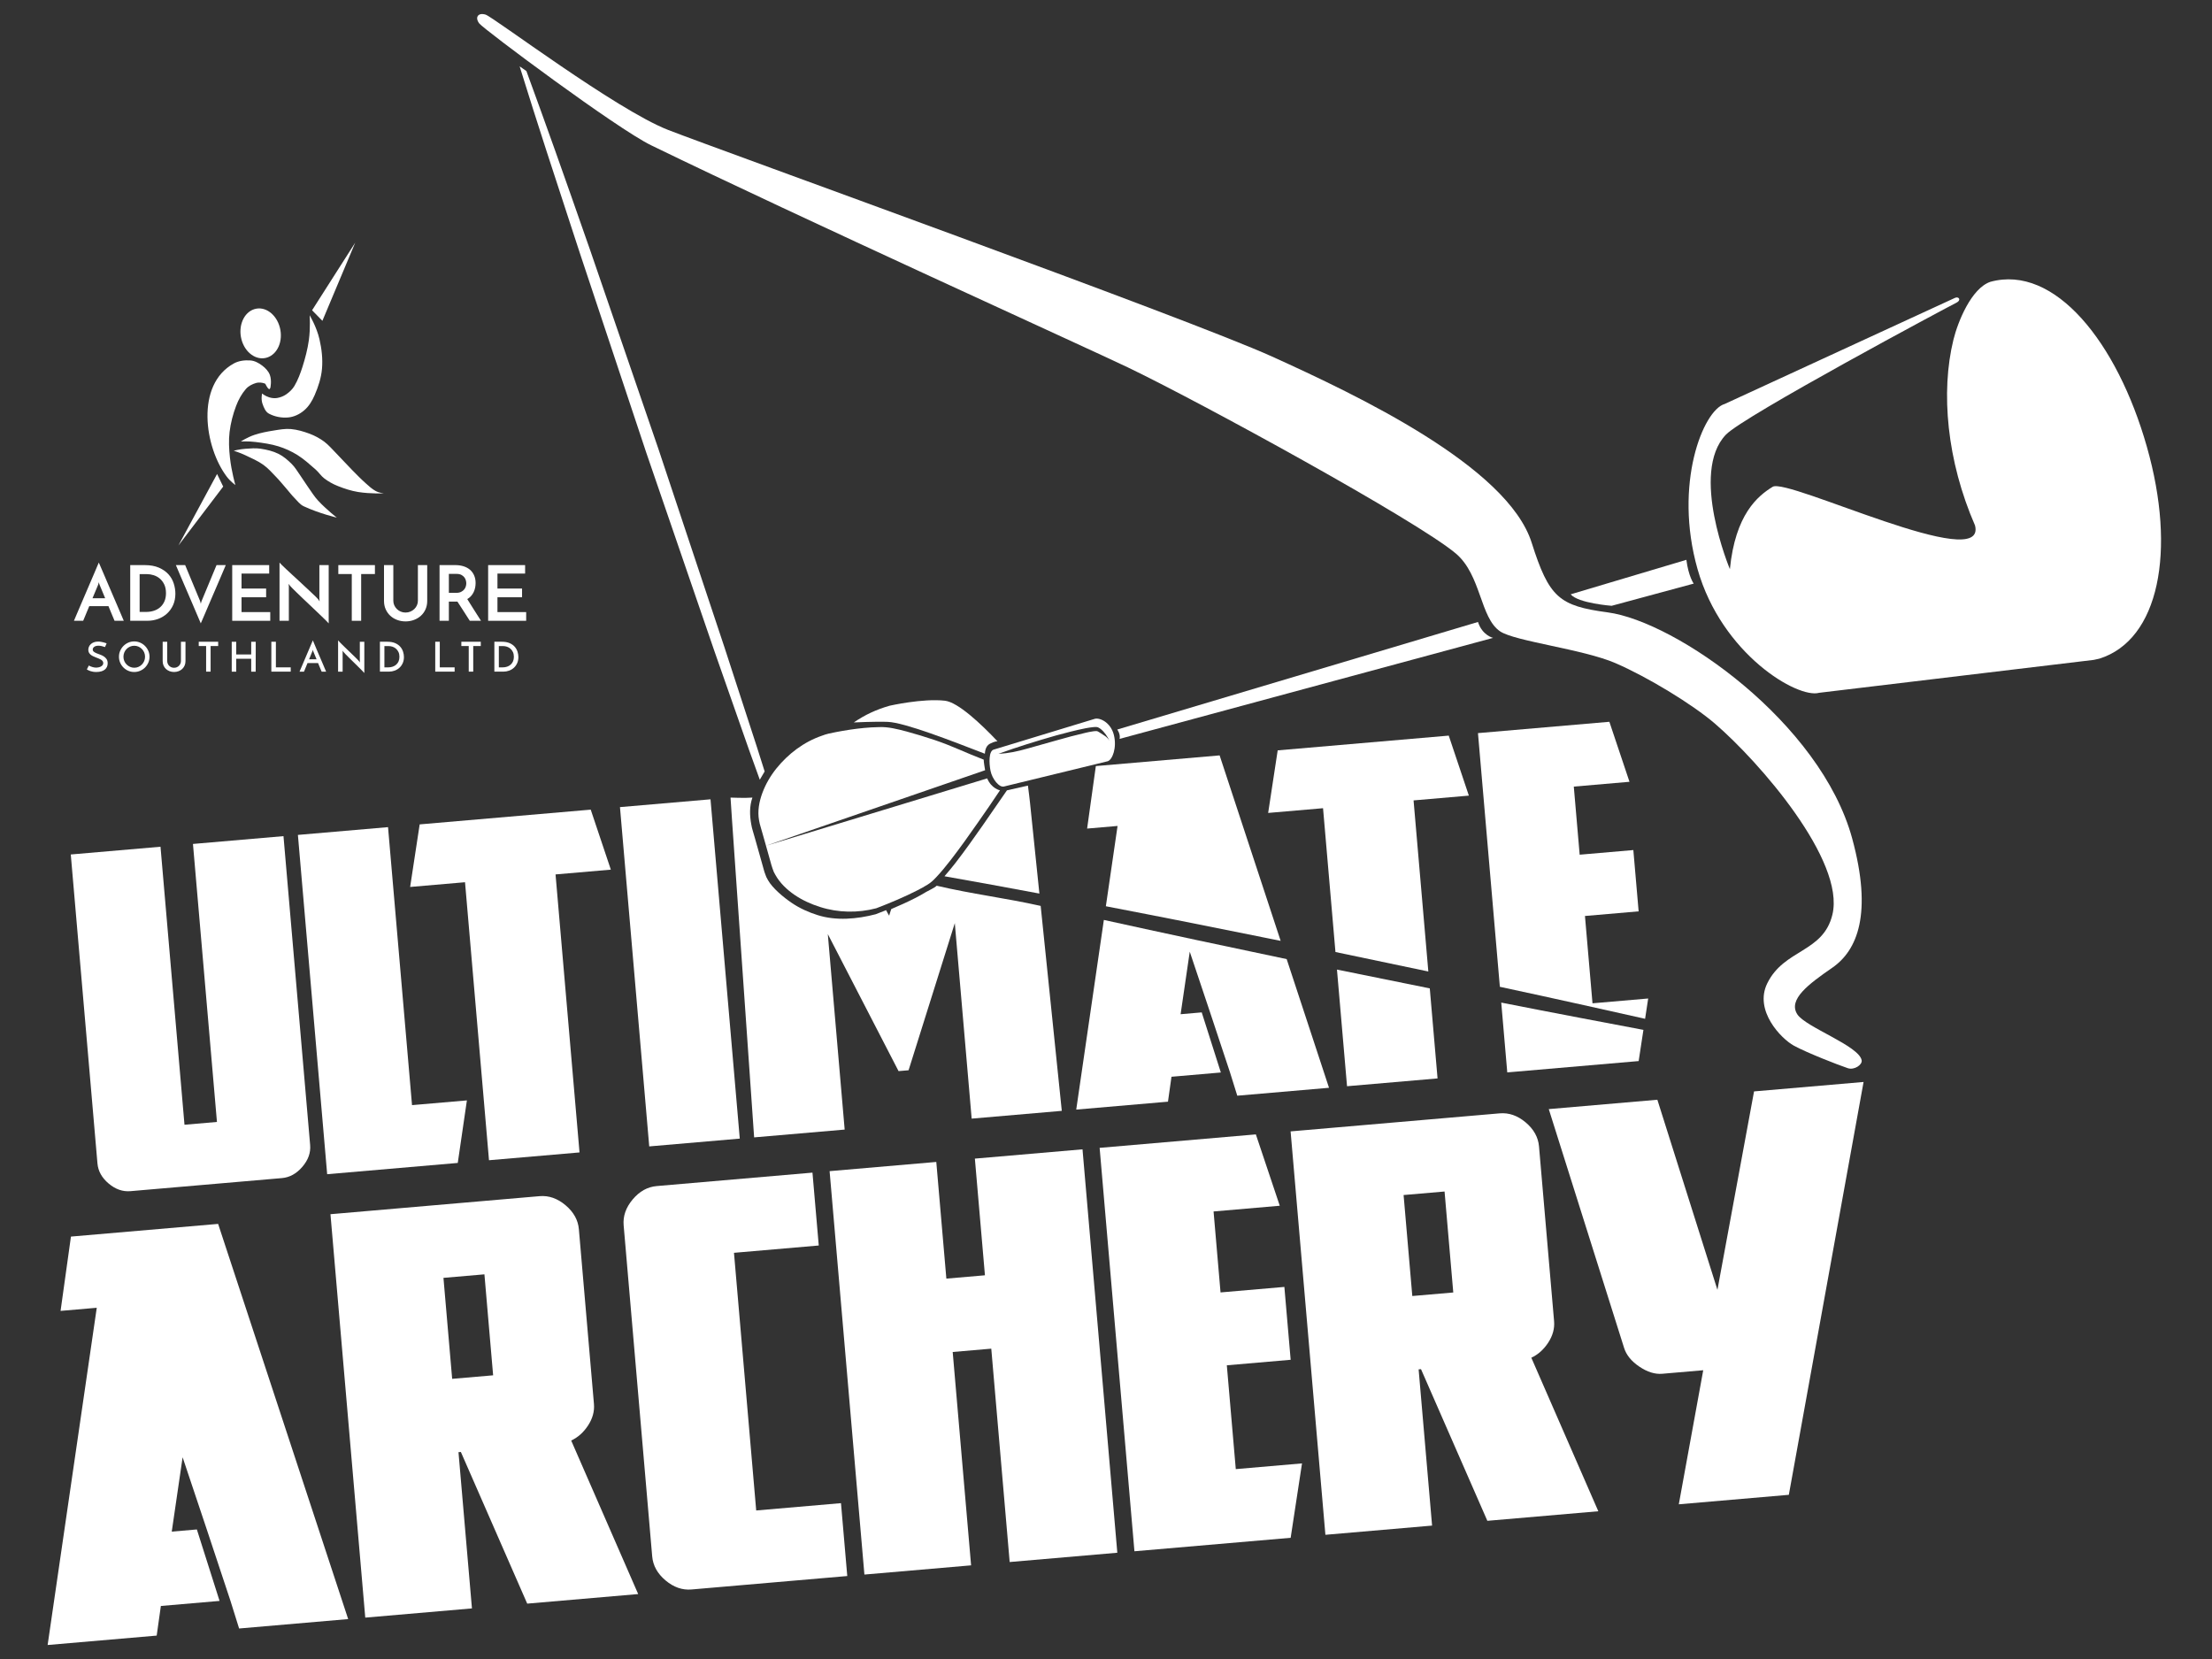 <?xml version="1.0" encoding="utf-8"?>
<!-- Generator: Adobe Illustrator 24.0.0, SVG Export Plug-In . SVG Version: 6.00 Build 0)  -->
<svg version="1.1" id="Layer_1" xmlns="http://www.w3.org/2000/svg" xmlns:xlink="http://www.w3.org/1999/xlink" x="0px" y="0px"
	 viewBox="0 0 1417.32 1062.99" style="enable-background:new 0 0 1417.32 1062.99;" xml:space="preserve">
<rect x="0" y="0" width="1417.32" height="1062.99" fill="#333333" stroke="none"/>
<style type="text/css">
	.st0{fill:#FFFFFF;}
</style>
<g>
	<g>
		<path class="st0" d="M198.72,733.64c0.43,4.96-1.24,9.63-5,14c-3.76,4.38-8.12,6.78-13.08,7.21l-97.02,8.37
			c-4.96,0.43-9.63-1.19-13.99-4.87c-4.37-3.67-6.77-7.99-7.19-12.95L45.35,547.5l57.49-4.96l15.37,178.13l20.8-1.79l-15.37-178.13
			l58-5L198.72,733.64z"/>
	</g>
	<g>
		<path class="st0" d="M299.16,705.07l-5.85,40.07l-83.68,7.22l-18.75-217.4l57.75-4.98L264,708.1L299.16,705.07z"/>
	</g>
	<g>
		<path class="st0" d="M391.39,557.22l-35.43,3.06l15.36,178.13l-58,5l-15.36-178.13l-35.17,3.03l6.11-40.09l109.6-9.45
			L391.39,557.22z"/>
	</g>
	<g>
		<path class="st0" d="M474,729.55l-58.01,5l-18.75-217.4l58.01-5L474,729.55z"/>
	</g>
	<g>
		<g>
			<path class="st0" d="M140.68,1025.77l-37.61,3.24c0.02,0.2-0.88,6.53-2.67,18.98l-69.88,6.03l31.48-216.08l-23.19,2l6.65-47.61
				l94.3-8.13l83.33,253.21l-69.88,6.03l-5.52-17.66l-15.37-46.33l-15.31-45.72l-6.96,47.64l16.09-1.39L140.68,1025.77z"/>
		</g>
		<g>
			<path class="st0" d="M408.91,1021.38l-71.1,6.13l-42.51-97.17l-1.53,0.13l8.63,100.1l-68.36,5.9l-22.3-258.48l133.97-11.56
				c5.89-0.51,11.44,1.42,16.64,5.79c5.19,4.37,8.05,9.5,8.56,15.4l9.66,111.99c0.4,4.68-0.85,9.25-3.74,13.7
				c-2.9,4.45-6.51,7.68-10.84,9.7L408.91,1021.38z M315.97,881.22l-5.58-64.7l-26.25,2.26l5.58,64.7L315.97,881.22z"/>
		</g>
		<g>
			<path class="st0" d="M542.88,1009.83l-99.79,8.61c-5.9,0.51-11.45-1.42-16.64-5.79c-5.2-4.37-8.05-9.5-8.56-15.4L399.6,785.15
				c-0.51-5.9,1.42-11.45,5.79-16.64c4.36-5.19,9.5-8.04,15.4-8.55l99.79-8.61l4.03,46.69l-54.32,4.69l14.24,165.09l54.32-4.69
				L542.88,1009.83z"/>
		</g>
		<g>
			<path class="st0" d="M715.91,994.9l-68.97,5.95l-11.79-136.71l-24.72,2.13l11.79,136.71l-68.36,5.9l-22.3-258.48l68.36-5.9
				l6.45,74.76l24.72-2.13l-6.45-74.76l68.97-5.95L715.91,994.9z"/>
		</g>
		<g>
			<path class="st0" d="M834.25,937.66l-7.27,47.67l-100.1,8.63l-22.3-258.48l100.1-8.63l15.32,45.72l-42.42,3.66l4.47,51.88
				l40.9-3.53l4.03,46.69l-40.9,3.53l5.74,66.52L834.25,937.66z"/>
		</g>
		<g>
			<path class="st0" d="M1024.11,968.32l-71.1,6.13l-42.51-97.17l-1.53,0.13l8.63,100.1l-68.36,5.9l-22.3-258.48l133.97-11.56
				c5.89-0.51,11.44,1.42,16.64,5.79c5.19,4.37,8.05,9.5,8.56,15.4l9.66,111.99c0.4,4.68-0.85,9.25-3.74,13.7
				c-2.9,4.45-6.51,7.68-10.84,9.7L1024.11,968.32z M931.17,828.15l-5.58-64.7l-26.25,2.26l5.58,64.7L931.17,828.15z"/>
		</g>
		<g>
			<path class="st0" d="M1194.07,693.26l-47.89,264.53l-70.5,6.08l15.65-85.9l-26.24,2.26c-4.69,0.4-9.58-1.12-14.69-4.57
				c-5.12-3.45-8.38-7.47-9.8-12.07l-48.24-152.94l69.58-6l38.49,121.81l23.46-127.15L1194.07,693.26z"/>
		</g>
	</g>
	<g>
		<path class="st0" d="M162.95,198.09c-6.77,2.1-10.48,10.78-8.24,19.36c2.24,8.58,9.57,13.77,16.34,11.67
			c6.84-2.12,10.5-10.71,8.26-19.28C177.06,201.25,169.79,195.97,162.95,198.09"/>
		<path class="st0" d="M114.3,349.55l28.71-37.78l-3.92-8.07L114.3,349.55z M199.96,198.8l6.61,6.76l21.05-50.11L199.96,198.8z"/>
		<path class="st0" d="M172.91,240.25c-0.87-2.38-2.77-4.4-4.95-6.04c-2.28-1.69-4.81-3.07-7.5-3.26
			c-3.72-0.27-7.52,0.21-10.67,1.95c-24.73,13.66-18.72,53.79-4.43,72.6c2.28,2.99,5.45,5.29,5.45,5.29s-2.52-8.71-3.48-17.57
			c-0.6-5.5-0.88-11.03-0.23-16.44c0.69-5.72,2.15-11.33,4.19-16.73c1.5-3.95,3.55-7.69,6.24-10.79c1.68-1.93,4.06-3.13,6.56-3.88
			c1.79-0.52,3.75-0.28,5.56,0.34c0.84,0.29,0.74,2.08,2.86,3.75l0.71-0.93C173.22,248.53,174.26,243.93,172.91,240.25
			 M203.86,320.81c-2.52-2.69-4.44-5.92-6.63-8.98c-1.66-2.34-3.15-4.79-4.8-7.13c-1.77-2.5-3.29-5.2-5.42-7.32
			c-2.61-2.59-5.39-5.03-8.62-6.61c-3.5-1.74-7.42-2.64-11.38-3.26c-3.18-0.48-6.47-0.2-9.76,0.04c-3.78,0.27-7.5,1.25-7.5,1.25
			s3.89,1.2,7.54,2.93c3.91,1.86,7.89,3.57,11.32,6.01c3.14,2.21,5.73,5.19,8.45,8.01c2.4,2.49,4.56,5.21,6.85,7.82
			c1.56,1.81,2.99,3.71,4.65,5.38c1.99,2.02,3.65,4.33,6.04,5.44c10.01,4.66,21.22,7.27,21.22,7.27S209.36,326.68,203.86,320.81
			 M240.6,314.54c-2.28-1.25-4.26-3.09-6.27-4.89c-3.01-2.68-5.83-5.57-8.66-8.45c-3.5-3.55-6.85-7.28-10.33-10.84
			c-2.52-2.55-4.85-5.33-7.65-7.42c-2.82-2.07-5.91-3.74-9.19-4.99c-3.94-1.47-7.98-2.67-12.13-3.05c-3.6-0.32-7.3,0.36-11,0.96
			c-4.19,0.66-8.34,1.45-12.33,2.78c-4.57,1.53-8.73,4.24-8.73,4.24s4.76-0.28,9.43,0.32c5,0.64,9.98,1.32,14.7,2.8
			c4.28,1.33,8.37,3.21,12.16,5.57c4.15,2.59,7.83,5.96,11.59,9.23c2.07,1.82,3.56,4.24,5.71,5.84c2.61,1.96,5.5,3.57,8.57,4.78
			c4.21,1.69,8.54,3.1,12.98,3.82c8.17,1.29,16.61,0.88,16.61,0.88S243.03,315.9,240.6,314.54 M168.15,258.6
			c0.91,2.68,2.02,5.29,4.15,6.43c3.66,1.96,8.06,2.83,12.33,2.45c3.71-0.33,7.28-2.02,10.18-4.48c3.02-2.54,5.18-6.07,6.82-9.86
			c2.33-5.42,4.19-11.07,4.68-16.83c0.55-6.31-0.17-12.74-1.62-18.97c-1.84-7.99-6.28-15.35-6.28-15.35s0.58,8.08-0.51,15.94
			c-0.8,5.75-2.29,11.42-4.05,17c-1.37,4.3-2.94,8.53-5.17,12.31c-1.29,2.18-3.18,3.96-5.28,5.43c-1.73,1.21-3.73,1.96-5.81,2.33
			c-1.67,0.28-3.42,0.09-5.07-0.41c-2.46-0.72-4.6-2.44-4.6-2.44S167.14,255.65,168.15,258.6"/>
		<path class="st0" d="M68.31,412.25l-1.03,2.35c-0.72-0.26-1.44-0.47-2.15-0.63c-0.72-0.16-1.4-0.24-2.05-0.24
			c-1.11,0-1.99,0.23-2.66,0.69c-0.66,0.46-0.99,1.04-0.99,1.75c0,0.6,0.24,1.08,0.71,1.44c0.47,0.36,1.07,0.69,1.77,0.98
			c0.7,0.29,1.47,0.58,2.3,0.87c0.83,0.29,1.6,0.67,2.3,1.12c0.71,0.46,1.3,1.04,1.77,1.73c0.47,0.7,0.71,1.59,0.71,2.68
			c0,0.85-0.15,1.61-0.46,2.29c-0.31,0.68-0.77,1.27-1.37,1.76c-0.61,0.49-1.37,0.87-2.27,1.13s-1.97,0.4-3.18,0.4
			c-0.78,0-1.48-0.05-2.1-0.16c-0.63-0.11-1.19-0.24-1.69-0.41c-0.5-0.17-0.94-0.34-1.32-0.54c-0.38-0.2-0.7-0.37-0.96-0.53
			l1.27-2.51c0.7,0.41,1.49,0.73,2.35,0.98c0.86,0.25,1.65,0.37,2.35,0.37c0.35,0,0.79-0.05,1.31-0.13
			c0.52-0.09,1.02-0.24,1.49-0.46c0.48-0.22,0.89-0.52,1.23-0.89c0.34-0.37,0.52-0.84,0.52-1.4c0-0.51-0.14-0.95-0.41-1.31
			c-0.27-0.36-0.63-0.68-1.08-0.95c-0.45-0.27-0.96-0.52-1.54-0.74c-0.57-0.22-1.16-0.45-1.76-0.69c-0.6-0.24-1.18-0.49-1.76-0.76
			c-0.57-0.26-1.08-0.59-1.54-0.97c-0.45-0.38-0.81-0.82-1.08-1.32c-0.27-0.5-0.41-1.11-0.41-1.81c0-0.65,0.14-1.3,0.4-1.93
			c0.26-0.63,0.66-1.2,1.19-1.69c0.53-0.49,1.18-0.89,1.97-1.19c0.78-0.3,1.7-0.45,2.74-0.45c0.63,0,1.26,0.05,1.86,0.16
			c0.61,0.11,1.16,0.22,1.65,0.36c0.49,0.13,0.91,0.26,1.26,0.38C67.98,412.11,68.21,412.2,68.31,412.25"/>
		<path class="st0" d="M76.22,420.79c0-1.32,0.25-2.58,0.77-3.77c0.51-1.19,1.21-2.23,2.1-3.13c0.89-0.9,1.92-1.61,3.11-2.13
			c1.18-0.52,2.45-0.78,3.81-0.78c1.34,0,2.6,0.26,3.79,0.78c1.19,0.52,2.23,1.23,3.12,2.13c0.89,0.9,1.6,1.94,2.11,3.13
			c0.52,1.19,0.78,2.45,0.78,3.77c0,1.36-0.26,2.62-0.78,3.81c-0.52,1.18-1.22,2.22-2.11,3.11c-0.89,0.89-1.93,1.59-3.12,2.1
			c-1.19,0.51-2.46,0.77-3.79,0.77c-1.36,0-2.63-0.26-3.81-0.77c-1.18-0.51-2.22-1.21-3.11-2.1c-0.89-0.89-1.59-1.93-2.1-3.11
			C76.47,423.41,76.22,422.14,76.22,420.79 M79.1,420.81c0,0.97,0.18,1.88,0.54,2.74c0.36,0.85,0.86,1.6,1.49,2.23
			c0.63,0.63,1.38,1.14,2.22,1.51c0.84,0.37,1.74,0.56,2.7,0.56c0.95,0,1.84-0.18,2.68-0.56c0.84-0.37,1.57-0.87,2.19-1.51
			c0.62-0.63,1.12-1.38,1.48-2.23s0.54-1.77,0.54-2.76c0-0.97-0.18-1.88-0.54-2.74c-0.36-0.85-0.86-1.6-1.49-2.23
			c-0.63-0.64-1.37-1.14-2.21-1.51c-0.84-0.37-1.73-0.55-2.68-0.55c-0.95,0-1.85,0.18-2.69,0.55c-0.85,0.37-1.58,0.87-2.21,1.51
			c-0.63,0.63-1.12,1.38-1.48,2.24C79.28,418.93,79.1,419.85,79.1,420.81"/>
		<path class="st0" d="M111.53,430.57c-1.02,0-1.97-0.17-2.86-0.5c-0.88-0.33-1.65-0.81-2.31-1.41c-0.66-0.61-1.18-1.34-1.56-2.19
			c-0.38-0.86-0.57-1.81-0.57-2.87v-12.4h2.91v12.32c0,0.62,0.11,1.19,0.33,1.71c0.22,0.52,0.53,0.98,0.92,1.38
			c0.4,0.4,0.86,0.7,1.39,0.93c0.53,0.22,1.11,0.33,1.74,0.33c0.62,0,1.19-0.11,1.73-0.33s1.01-0.53,1.4-0.93
			c0.4-0.4,0.71-0.86,0.94-1.38c0.23-0.52,0.35-1.09,0.35-1.71v-12.32h2.91l0,12.4c0,1.06-0.19,2.01-0.57,2.87
			c-0.38,0.85-0.9,1.58-1.56,2.19c-0.66,0.61-1.44,1.08-2.33,1.41C113.51,430.4,112.55,430.57,111.53,430.57"/>
		<polygon class="st0" points="127.34,411.19 127.34,413.94 132.07,413.94 132.07,430.35 134.95,430.35 134.95,413.94 
			139.79,413.94 139.79,411.19 		"/>
		<path class="st0" d="M148.48,430.36v-19.16h2.88l0,8.14h9.6v-8.14h2.9v1.28v2.24v2.87c0,1.05,0,2.11-0.01,3.2
			c-0.01,1.08-0.01,2.15-0.01,3.2v2.87v2.24v1.28h-2.88l0-8.27h-9.6v8.27H148.48z"/>
		<polygon class="st0" points="173.86,411.19 173.86,430.35 186.28,430.35 186.28,427.6 176.77,427.6 176.77,411.19 		"/>
		<path class="st0" d="M206.11,430.36c-0.09-0.19-0.21-0.47-0.37-0.84c-0.16-0.37-0.34-0.8-0.54-1.28
			c-0.21-0.48-0.43-1.01-0.66-1.59c-0.24-0.57-0.48-1.16-0.73-1.78h-6.77l-2.27,5.5h-2.85l8.53-20.06c0.11,0.25,0.3,0.7,0.57,1.35
			c0.28,0.65,0.6,1.43,0.98,2.34c0.38,0.91,0.8,1.91,1.27,3.02c0.47,1.1,0.94,2.21,1.43,3.34c0.48,1.13,0.96,2.24,1.43,3.33
			c0.47,1.09,0.89,2.1,1.28,3.01c0.39,0.91,0.72,1.7,0.99,2.34c0.27,0.64,0.46,1.08,0.57,1.33H206.11z M198.05,422.42l4.78,0
			c-0.25-0.58-0.48-1.14-0.7-1.68c-0.22-0.54-0.42-1.03-0.61-1.48c-0.18-0.45-0.35-0.84-0.49-1.17c-0.14-0.34-0.25-0.6-0.32-0.79
			c-0.02-0.04-0.05-0.16-0.12-0.37c-0.06-0.21-0.11-0.4-0.15-0.58c-0.04,0.18-0.09,0.37-0.16,0.58c-0.07,0.21-0.11,0.33-0.13,0.37
			L198.05,422.42z"/>
		<path class="st0" d="M233.44,411.19v20.04c-0.25-0.32-0.72-0.83-1.43-1.53c-0.71-0.71-1.52-1.52-2.43-2.43
			c-0.92-0.91-1.89-1.88-2.92-2.88c-1.03-1.01-2.01-1.96-2.92-2.87c-0.92-0.91-1.72-1.72-2.41-2.43c-0.69-0.72-1.14-1.22-1.37-1.52
			l-0.5-0.69l0.08,0.84v12.64h-2.91l0-20.06c0.2,0.25,0.52,0.6,0.97,1.06c0.45,0.46,0.98,0.99,1.58,1.6
			c0.61,0.61,1.28,1.26,2.01,1.97c0.73,0.7,1.47,1.42,2.22,2.14c0.75,0.72,1.49,1.43,2.22,2.13c0.73,0.7,1.4,1.34,2.01,1.94
			c0.61,0.6,1.13,1.13,1.57,1.59s0.75,0.8,0.92,1.03l0.51,0.74l-0.08-0.9v-12.4H233.44z"/>
		<path class="st0" d="M243.43,411.19h4.81c1.94,0,3.57,0.29,4.92,0.87c1.34,0.58,2.43,1.34,3.27,2.29c0.84,0.94,1.44,2,1.82,3.17
			c0.38,1.17,0.57,2.34,0.57,3.5c0,1.43-0.26,2.72-0.77,3.87c-0.51,1.15-1.21,2.14-2.09,2.95c-0.88,0.81-1.91,1.43-3.07,1.86
			c-1.16,0.43-2.4,0.65-3.7,0.65h-5.76L243.43,411.19z M248.77,427.61c1.02,0,1.97-0.15,2.84-0.45c0.87-0.3,1.63-0.74,2.27-1.31
			c0.64-0.57,1.15-1.28,1.51-2.11c0.36-0.84,0.54-1.8,0.54-2.9c0-1.16-0.2-2.18-0.61-3.04c-0.4-0.86-0.94-1.58-1.59-2.15
			c-0.65-0.57-1.39-1-2.21-1.27c-0.82-0.27-1.65-0.41-2.5-0.41h-2.72v13.64H248.77z"/>
		<polygon class="st0" points="278.88,411.19 278.88,430.35 291.3,430.35 291.3,427.6 281.79,427.6 281.79,411.19 		"/>
		<polygon class="st0" points="295.61,411.19 295.61,413.94 300.34,413.94 300.34,430.35 303.22,430.35 303.22,413.94 
			308.06,413.94 308.06,411.19 		"/>
		<path class="st0" d="M316.76,411.19h4.81c1.94,0,3.57,0.29,4.92,0.87c1.34,0.58,2.43,1.34,3.27,2.29c0.84,0.94,1.44,2,1.82,3.17
			c0.38,1.17,0.57,2.34,0.57,3.5c0,1.43-0.26,2.72-0.77,3.87c-0.51,1.15-1.21,2.14-2.09,2.95c-0.88,0.81-1.91,1.43-3.07,1.86
			c-1.16,0.43-2.4,0.65-3.7,0.65h-5.76V411.19z M322.1,427.61c1.02,0,1.97-0.15,2.84-0.45c0.87-0.3,1.63-0.74,2.27-1.31
			c0.64-0.57,1.15-1.28,1.51-2.11c0.36-0.84,0.54-1.8,0.54-2.9c0-1.16-0.2-2.18-0.61-3.04c-0.4-0.86-0.94-1.58-1.59-2.15
			c-0.65-0.57-1.39-1-2.21-1.27c-0.82-0.27-1.65-0.41-2.5-0.41h-2.72l0,13.64H322.1z"/>
		<path class="st0" d="M73.4,397.77c-0.1-0.23-0.27-0.64-0.51-1.22c-0.24-0.59-0.55-1.3-0.91-2.15s-0.75-1.79-1.17-2.82
			c-0.43-1.03-0.87-2.1-1.32-3.21H57.2l-3.91,9.4h-5.92c0.13-0.29,0.44-1.02,0.93-2.18c0.49-1.16,1.1-2.59,1.83-4.31
			c0.73-1.71,1.55-3.62,2.45-5.73c0.9-2.1,1.82-4.25,2.76-6.44c0.95-2.19,1.87-4.33,2.76-6.44c0.9-2.1,1.71-4.01,2.45-5.73
			s1.35-3.15,1.83-4.31c0.49-1.16,0.8-1.88,0.93-2.18c0.13,0.29,0.45,1.02,0.95,2.18c0.5,1.16,1.12,2.6,1.86,4.31
			c0.73,1.71,1.55,3.62,2.45,5.73c0.9,2.11,1.82,4.25,2.76,6.44s1.87,4.33,2.77,6.44c0.89,2.1,1.71,4.02,2.45,5.73
			c0.73,1.71,1.35,3.15,1.84,4.31c0.49,1.16,0.8,1.89,0.93,2.18H73.4z M59.26,383.33h8.13l-3.53-8.52
			c-0.03-0.03-0.12-0.25-0.25-0.66c-0.13-0.41-0.23-0.78-0.29-1.1c-0.07,0.32-0.17,0.69-0.29,1.1c-0.13,0.41-0.2,0.63-0.2,0.66
			L59.26,383.33z"/>
		<path class="st0" d="M83.44,362.08h9.25c3.59,0,6.63,0.55,9.13,1.64c2.5,1.09,4.53,2.5,6.1,4.23c1.57,1.73,2.7,3.7,3.4,5.9
			c0.7,2.2,1.05,4.4,1.05,6.58c0,2.67-0.48,5.08-1.44,7.22c-0.96,2.14-2.26,3.96-3.89,5.46c-1.63,1.5-3.53,2.65-5.7,3.45
			c-2.17,0.8-4.46,1.2-6.88,1.2H83.44L83.44,362.08z M93.53,392.09c1.86,0,3.57-0.26,5.14-0.78c1.57-0.52,2.92-1.3,4.06-2.32
			c1.14-1.03,2.03-2.28,2.67-3.77c0.63-1.48,0.95-3.2,0.95-5.16c0-2.22-0.38-4.11-1.15-5.66c-0.77-1.55-1.74-2.81-2.91-3.77
			c-1.17-0.96-2.48-1.66-3.92-2.1c-1.43-0.44-2.8-0.66-4.11-0.66h-4.79l0,24.23H93.53z"/>
		<path class="st0" d="M118.64,362.08l9.54,22.96c0,0.03,0.07,0.25,0.2,0.66c0.13,0.41,0.22,0.79,0.29,1.15
			c0.07-0.36,0.16-0.74,0.29-1.15c0.13-0.41,0.21-0.63,0.24-0.66l9.54-22.96h5.92c-0.13,0.29-0.44,1.03-0.93,2.2
			c-0.49,1.17-1.1,2.62-1.84,4.33c-0.73,1.71-1.55,3.62-2.45,5.73c-0.9,2.1-1.82,4.24-2.76,6.41c-0.95,2.17-1.87,4.31-2.77,6.43
			c-0.9,2.12-1.71,4.04-2.45,5.75c-0.74,1.71-1.36,3.15-1.86,4.31c-0.5,1.16-0.82,1.88-0.95,2.18c-0.13-0.29-0.44-1.02-0.93-2.18
			c-0.49-1.16-1.1-2.59-1.84-4.31c-0.73-1.71-1.55-3.63-2.45-5.75c-0.9-2.12-1.82-4.26-2.76-6.43c-0.95-2.17-1.87-4.31-2.76-6.41
			c-0.9-2.11-1.71-4.02-2.45-5.73c-0.74-1.71-1.35-3.16-1.84-4.33c-0.49-1.17-0.8-1.91-0.93-2.2H118.64z"/>
		<polygon class="st0" points="148.79,397.77 148.79,362.08 172.48,362.08 172.48,367.51 154.76,367.51 154.76,377.11 
			170.52,377.11 170.52,382.69 154.76,382.69 154.76,392.19 173.16,392.19 173.16,397.77 		"/>
		<path class="st0" d="M210.61,362.08l0,37.35c-0.23-0.29-0.73-0.83-1.52-1.61c-0.78-0.78-1.75-1.72-2.89-2.82
			c-1.15-1.09-2.41-2.3-3.79-3.62c-1.39-1.32-2.8-2.66-4.23-4.01c-1.44-1.35-2.84-2.69-4.21-3.99c-1.37-1.3-2.62-2.5-3.74-3.6
			c-1.13-1.09-2.07-2.02-2.84-2.79c-0.77-0.77-1.27-1.3-1.49-1.59c-0.03-0.07-0.17-0.24-0.39-0.51c-0.23-0.28-0.42-0.53-0.59-0.76
			l0.15,1.56v22.08h-5.97l0-37.3c0.23,0.29,0.73,0.82,1.52,1.59c0.78,0.77,1.74,1.69,2.89,2.76c1.14,1.08,2.4,2.25,3.79,3.52
			c1.39,1.27,2.8,2.57,4.23,3.89c1.44,1.33,2.84,2.63,4.21,3.92c1.37,1.29,2.63,2.47,3.77,3.53c1.14,1.06,2.1,1.96,2.86,2.72
			c0.77,0.75,1.26,1.27,1.49,1.57l0.93,1.37l-0.15-1.67l0-21.59L210.61,362.08z"/>
		<polygon class="st0" points="240.23,362.08 240.23,367.81 231.41,367.81 231.41,397.77 225.4,397.77 225.4,367.81 216.78,367.81 
			216.78,362.08 		"/>
		<path class="st0" d="M259.86,398.16c-1.92,0-3.73-0.32-5.41-0.96c-1.68-0.63-3.14-1.52-4.38-2.67c-1.24-1.14-2.22-2.52-2.94-4.13
			c-0.72-1.62-1.08-3.4-1.08-5.36l0-22.96h5.97l0,22.81c0,1.05,0.2,2.02,0.61,2.94c0.41,0.91,0.96,1.71,1.66,2.4
			c0.7,0.69,1.52,1.23,2.47,1.64c0.95,0.41,1.98,0.61,3.08,0.61c1.11,0,2.15-0.2,3.11-0.61c0.96-0.41,1.8-0.95,2.52-1.64
			c0.72-0.69,1.28-1.48,1.69-2.4s0.61-1.89,0.61-2.94v-22.81h5.97v22.96c0,1.96-0.36,3.74-1.08,5.36c-0.71,1.61-1.7,2.99-2.96,4.13
			c-1.26,1.15-2.73,2.03-4.43,2.67C263.59,397.84,261.78,398.16,259.86,398.16"/>
		<path class="st0" d="M281.64,397.76v-35.68h10.08c1.96,0,3.74,0.26,5.36,0.78c1.62,0.52,2.99,1.27,4.11,2.25
			c1.13,0.98,2,2.19,2.62,3.62c0.62,1.43,0.93,3.05,0.93,4.84c0,0.98-0.1,1.96-0.29,2.94c-0.2,0.98-0.51,1.93-0.93,2.84
			c-0.42,0.91-0.98,1.75-1.67,2.52c-0.68,0.77-1.5,1.43-2.45,1.98c0.72,1.15,1.42,2.26,2.1,3.36c0.69,1.09,1.38,2.2,2.08,3.3
			c0.7,1.11,1.43,2.25,2.18,3.43c0.75,1.18,1.57,2.45,2.45,3.82h-7.2c-1.47-2.28-2.86-4.45-4.16-6.49c-1.31-2.04-2.56-3.97-3.77-5.8
			h-0.49h-4.99v12.29L281.64,397.76z M287.61,379.85h4.79c1.24,0,2.27-0.21,3.08-0.64c0.82-0.42,1.47-0.94,1.96-1.54
			c0.49-0.6,0.83-1.26,1.03-1.96c0.2-0.7,0.3-1.35,0.3-1.93c0-0.56-0.09-1.18-0.27-1.89c-0.18-0.7-0.51-1.36-0.98-1.98
			c-0.47-0.62-1.12-1.14-1.93-1.57c-0.82-0.42-1.86-0.63-3.14-0.63h-4.84V379.85z"/>
		<polygon class="st0" points="312.77,362.08 312.77,397.77 337.14,397.77 337.14,392.19 318.74,392.19 318.74,382.69 334.5,382.69 
			334.5,377.11 318.74,377.11 318.74,367.51 336.46,367.51 336.46,362.08 		"/>
	</g>
	<g>
		<g>
			<path class="st0" d="M856.65,621.25l6.45,74.74l58-5l-4.98-57.69C896.3,629.31,876.47,625.3,856.65,621.25z"/>
		</g>
		<g>
			<path class="st0" d="M855.68,610c19.84,4.13,39.68,8.29,59.51,12.48l-9.46-109.63l35.43-3.06l-12.89-38.45l-109.6,9.45
				l-6.11,40.09l35.17-3.03L855.68,610z"/>
		</g>
	</g>
	<g>
		<g>
			<path class="st0" d="M708.57,580.67c37.38,7.18,74.7,14.61,112,22.18l-39.11-118.84l-79.31,6.84l-5.59,40.05l19.51-1.68
				L708.57,580.67z"/>
		</g>
		<g>
			<path class="st0" d="M707.29,589.44l-17.7,121.52l58.78-5.07c1.51-10.47,2.26-15.79,2.25-15.97l31.63-2.73l-12.25-38.51
				l-13.53,1.17l5.86-40.07l12.88,38.45l12.93,38.97l4.64,14.86l58.78-5.07l-27.13-82.45C785.34,606.35,746.28,598.03,707.29,589.44
				z"/>
		</g>
	</g>
	<g>
		<g>
			<path class="st0" d="M1014.88,644.04c13.08,2.87,26.14,5.79,39.2,8.75l1.98-13.01l-35.68,3.08l-4.83-55.95l34.39-2.97
				l-3.39-39.27l-34.39,2.97l-3.76-43.63l35.68-3.08l-12.89-38.45l-84.19,7.26l14.02,162.54
				C978.99,636.14,996.94,640.05,1014.88,644.04z"/>
		</g>
		<g>
			<path class="st0" d="M1013.17,652.33c-17.1-3.25-34.19-6.57-51.26-9.93l3.86,44.73l84.19-7.26l3.05-19.99
				C1039.71,657.4,1026.44,654.89,1013.17,652.33z"/>
		</g>
	</g>
	<g>
		<g>
			<path class="st0" d="M666.8,580.45c-22.67-5.08-44.02-7.61-66.64-12.93c-1.43,1.45-5.11,3-6.84,4.04
				c-2.08,1.31-4.27,2.47-6.45,3.63c-5.16,2.64-10.46,5.04-15.81,7.29c-1.28,3.9-1.2,3.6-1.31,4.26c-0.21-0.54-0.58-0.76-1.99-3.56
				c-2.19,0.88-4.38,1.75-6.59,2.59c-12,3.15-25.53,4.34-37.32,0.57c-5.89-1.85-11.57-4.42-16.66-7.89
				c-5.06-3.45-12.2-9.29-15.13-14.55c-0.35-0.66-0.76-1.3-1.06-1.98l-0.77-2.09c-0.57-1.34-0.89-2.97-1.35-4.45l-2.55-9.08
				l-2.56-9.07l-1.31-4.53l-0.64-2.26l-0.44-2.18c-1.04-5.67-1.24-11.66,0.73-17.21c-4.48,0.39-14.02,0-14.02,0l0.95,14.4
				l14.17,203.32l58.01-5l-10.8-125.26l45.33,87.8l6.42-0.55l29.62-94.27l10.8,125.26l57.75-4.98L666.8,580.45z"/>
		</g>
		<path class="st0" d="M643.36,503.92c-0.33,0.09-0.68,0.08-1.03,0.03C642.66,504,643.01,504,643.36,503.92z"/>
		<path class="st0" d="M642.04,503.92c-0.35-0.08-0.72-0.22-1.08-0.41C641.31,503.7,641.67,503.85,642.04,503.92z"/>
		<path class="st0" d="M640.72,503.38c-0.31-0.18-0.63-0.42-0.94-0.67C640.07,502.95,640.39,503.18,640.72,503.38z"/>
		<path class="st0" d="M639.14,502.13c-0.14-0.13-0.28-0.28-0.41-0.42c0.02,0.02,0.03,0.04,0.05,0.06
			C638.89,501.88,639.01,502.01,639.14,502.13z"/>
	</g>
	<path class="st0" d="M484.98,478.62l-20.76-63.77l-42.36-127.23l-43.55-126.82c-18.58-53.23-27.95-79.57-41.03-115.28l-4.33-3.01
		c12.12,39.02,22.09,69.3,35.23,109.42l3.63,11.08l42.35,127.23l43.54,126.82l22.19,63.28l6.94,19.26l3.11-5.3L484.98,478.62z"/>
	<g>
		<path class="st0" d="M634.18,490.56c0-0.02,0-0.03,0-0.05C634.17,490.53,634.17,490.54,634.18,490.56z"/>
		<path class="st0" d="M635.53,496.64c-0.12-0.3-0.25-0.59-0.36-0.89C635.28,496.05,635.41,496.34,635.53,496.64z"/>
		<path class="st0" d="M568.81,462.53c10.94,0.43,41.24,12.31,62.23,20.41c0.11-1.43,0.41-4.84,3.13-6.34
			c2.91-1.6,4.96-1.64,4.96-1.64c-10.64-11.22-25.3-25.02-33.69-25.98c-14.18-1.62-35.42,3.21-35.42,3.21
			c-8.57,2.44-15.8,5.83-22.97,10.71C547.06,462.92,560.62,462.21,568.81,462.53z"/>
		<path class="st0" d="M637.48,500.18c-0.3-0.42-0.58-0.86-0.84-1.31C636.91,499.33,637.18,499.77,637.48,500.18z"/>
		<path class="st0" d="M636.47,498.59c-0.22-0.39-0.43-0.79-0.62-1.19C636.05,497.8,636.26,498.2,636.47,498.59z"/>
	</g>
	<path class="st0" d="M713.7,470.89c-2.05-8.12-9.1-11.19-12.21-10.31l-64.83,19.74c-3.11,0.88-3.03,8.48-1.97,13.66
		c1.06,5.18,5.57,10.83,8.68,9.95l66.33-16.15C712.8,486.89,715.75,479.01,713.7,470.89z M710.93,474.76
		c-1.56-2.8-3.68-3.59-6.28-5.37c-0.63-0.37-1.39-0.93-2-0.95c-0.75-0.03-1.54,0.04-2.32,0.16c-1.57,0.21-3.15,0.56-4.71,0.91
		c-6.26,1.44-12.49,3.12-18.69,4.89l-18.62,5.24c-6.2,1.77-12.1,3.1-18.54,3.34c6.08-2.18,12.19-4.25,18.35-6.19
		c6.15-1.96,12.35-3.77,18.56-5.55c6.24-1.67,12.48-3.36,18.84-4.6c1.6-0.29,3.19-0.58,4.82-0.73c0.81-0.08,1.64-0.13,2.5-0.06
		c0.5,0.08,0.92,0.26,1.26,0.48c0.37,0.19,0.7,0.45,1.05,0.68C707.75,469.06,709.56,471.86,710.93,474.76z"/>
	<g>
		<path class="st0" d="M629.55,529.03c-5.67,8.13-11.41,16.21-17.47,24.05c-2.23,2.86-4.54,5.65-6.92,8.37
			c21.22,3.78,39.65,7.1,60.82,11.09l-6.03-58.41c-0.26-2.99-0.79-6.2-1.31-10.77l-13.46,3.05
			C645.18,506.43,635.22,520.9,629.55,529.03z"/>
	</g>
	<path class="st0" d="M1252.64,190.86c-2.44,1.12-147.57,67.99-147.57,67.99c-13.75,3.91-32.87,51.3-17.38,105.82
		c15.5,54.51,64.18,83.14,77.93,79.23l175.93-21.08l3.6-0.79c38.14-11.98,49.51-68.68,30.43-135.81
		c-19.08-67.13-59.16-116.89-100.26-105.65c-12.2,4.14-20.84,25.57-23.67,37.07c-8.26,33.6-4.23,77.65,13.83,119.05
		c7.95,31.53-120.09-30.63-129.64-24.79c-9.71,5.94-23.97,17.79-27.43,52.78c0,0-25.88-61.82-2.55-86.18
		c11.47-11.97,142.59-82.03,147.71-84.55C1256.9,192.29,1255.08,189.74,1252.64,190.86z"/>
	<path class="st0" d="M1006.39,380.81l74.14-22.11c1.39,10.77,4.7,15.24,4.7,15.24l-52.57,14.22
		C1032.66,388.16,1011.24,386.57,1006.39,380.81z"/>
	<path class="st0" d="M956.65,408.72l-239.27,64.71c0.67-3.08-1.5-5.99-1.5-5.99l231.13-68.92
		C949.72,407.1,956.65,408.72,956.65,408.72z"/>
	<path class="st0" d="M632.53,498.74l-141.72,43.15l140.39-48.37c-0.29-1.86-0.91-5.2-0.89-6.78c-11.52-4.38-19.99-8.73-31.67-12.65
		c-5.86-1.93-11.75-3.77-17.69-5.37c-5.96-1.56-11.93-3.15-18.08-2.82c-6.14,0.1-12.26,0.75-18.34,1.65
		c-3.04,0.45-6.07,0.98-9.09,1.57c-3.04,0.59-6.02,1.16-8.83,2.29c-11.52,3.94-21.58,11.59-29.16,21
		c-3.79,4.73-6.88,10.02-8.97,15.67c-2.08,5.61-3.19,11.73-2.13,17.5l0.43,2.14l0.62,2.22l1.28,4.45l2.52,8.91l2.5,8.91
		c0.45,1.45,0.77,3.05,1.32,4.36l0.76,2.06c0.3,0.67,0.7,1.3,1.04,1.95c2.88,5.16,7.34,9.44,12.3,12.83
		c4.99,3.4,10.57,5.92,16.35,7.74c11.57,3.71,24.19,3.91,35.98,0.82c9.04-3.46,18.01-7.22,26.63-11.63
		c2.14-1.13,4.28-2.27,6.33-3.56c2.06-1.24,3.77-2.91,5.44-4.67c3.33-3.52,6.38-7.31,9.37-11.14c5.95-7.69,11.58-15.63,17.15-23.61
		c5.56-7.98,8.98-12.85,14.36-20.96C640.72,506.39,635.25,505.32,632.53,498.74z"/>
	<path class="st0" d="M311.18,9.38c4.92,1.53,83.58,60.86,116.84,73.84s332.68,120.59,387.05,145.24
		c54.36,24.65,150.82,70.33,166.34,119.28c11.16,35.2,17.65,40.47,48.68,44.63c43.8,5.86,136.45,70.53,156.7,144.94
		c13.08,48.08,3.35,71.61-12.78,82.76c-15,10.37-28.5,20.29-22.42,29.82c5.26,8.24,39.73,20.23,41.26,29.52
		c0.47,2.85-4.72,6.39-8.87,5.02c-5.99-1.98-26.5-9.99-34.61-14.45c-8.11-4.46-25.56-22.42-17.04-39.86
		c10.84-22.2,35.91-19.58,41.78-44.15c8.25-34.53-46.65-97.65-75.25-122.29c-14.3-12.32-42.97-29.78-63.73-38.77
		s-64.39-13.96-73.92-20.36c-12.95-8.68-12.06-36.1-28.4-49.9c-24.97-21.08-164.01-97.12-210.14-119.24
		c-25.51-12.23-210.06-95.89-305.52-142.35c-22.04-10.73-106.98-74.14-110.02-77.99S306.26,7.85,311.18,9.38z"/>
</g>
</svg>
